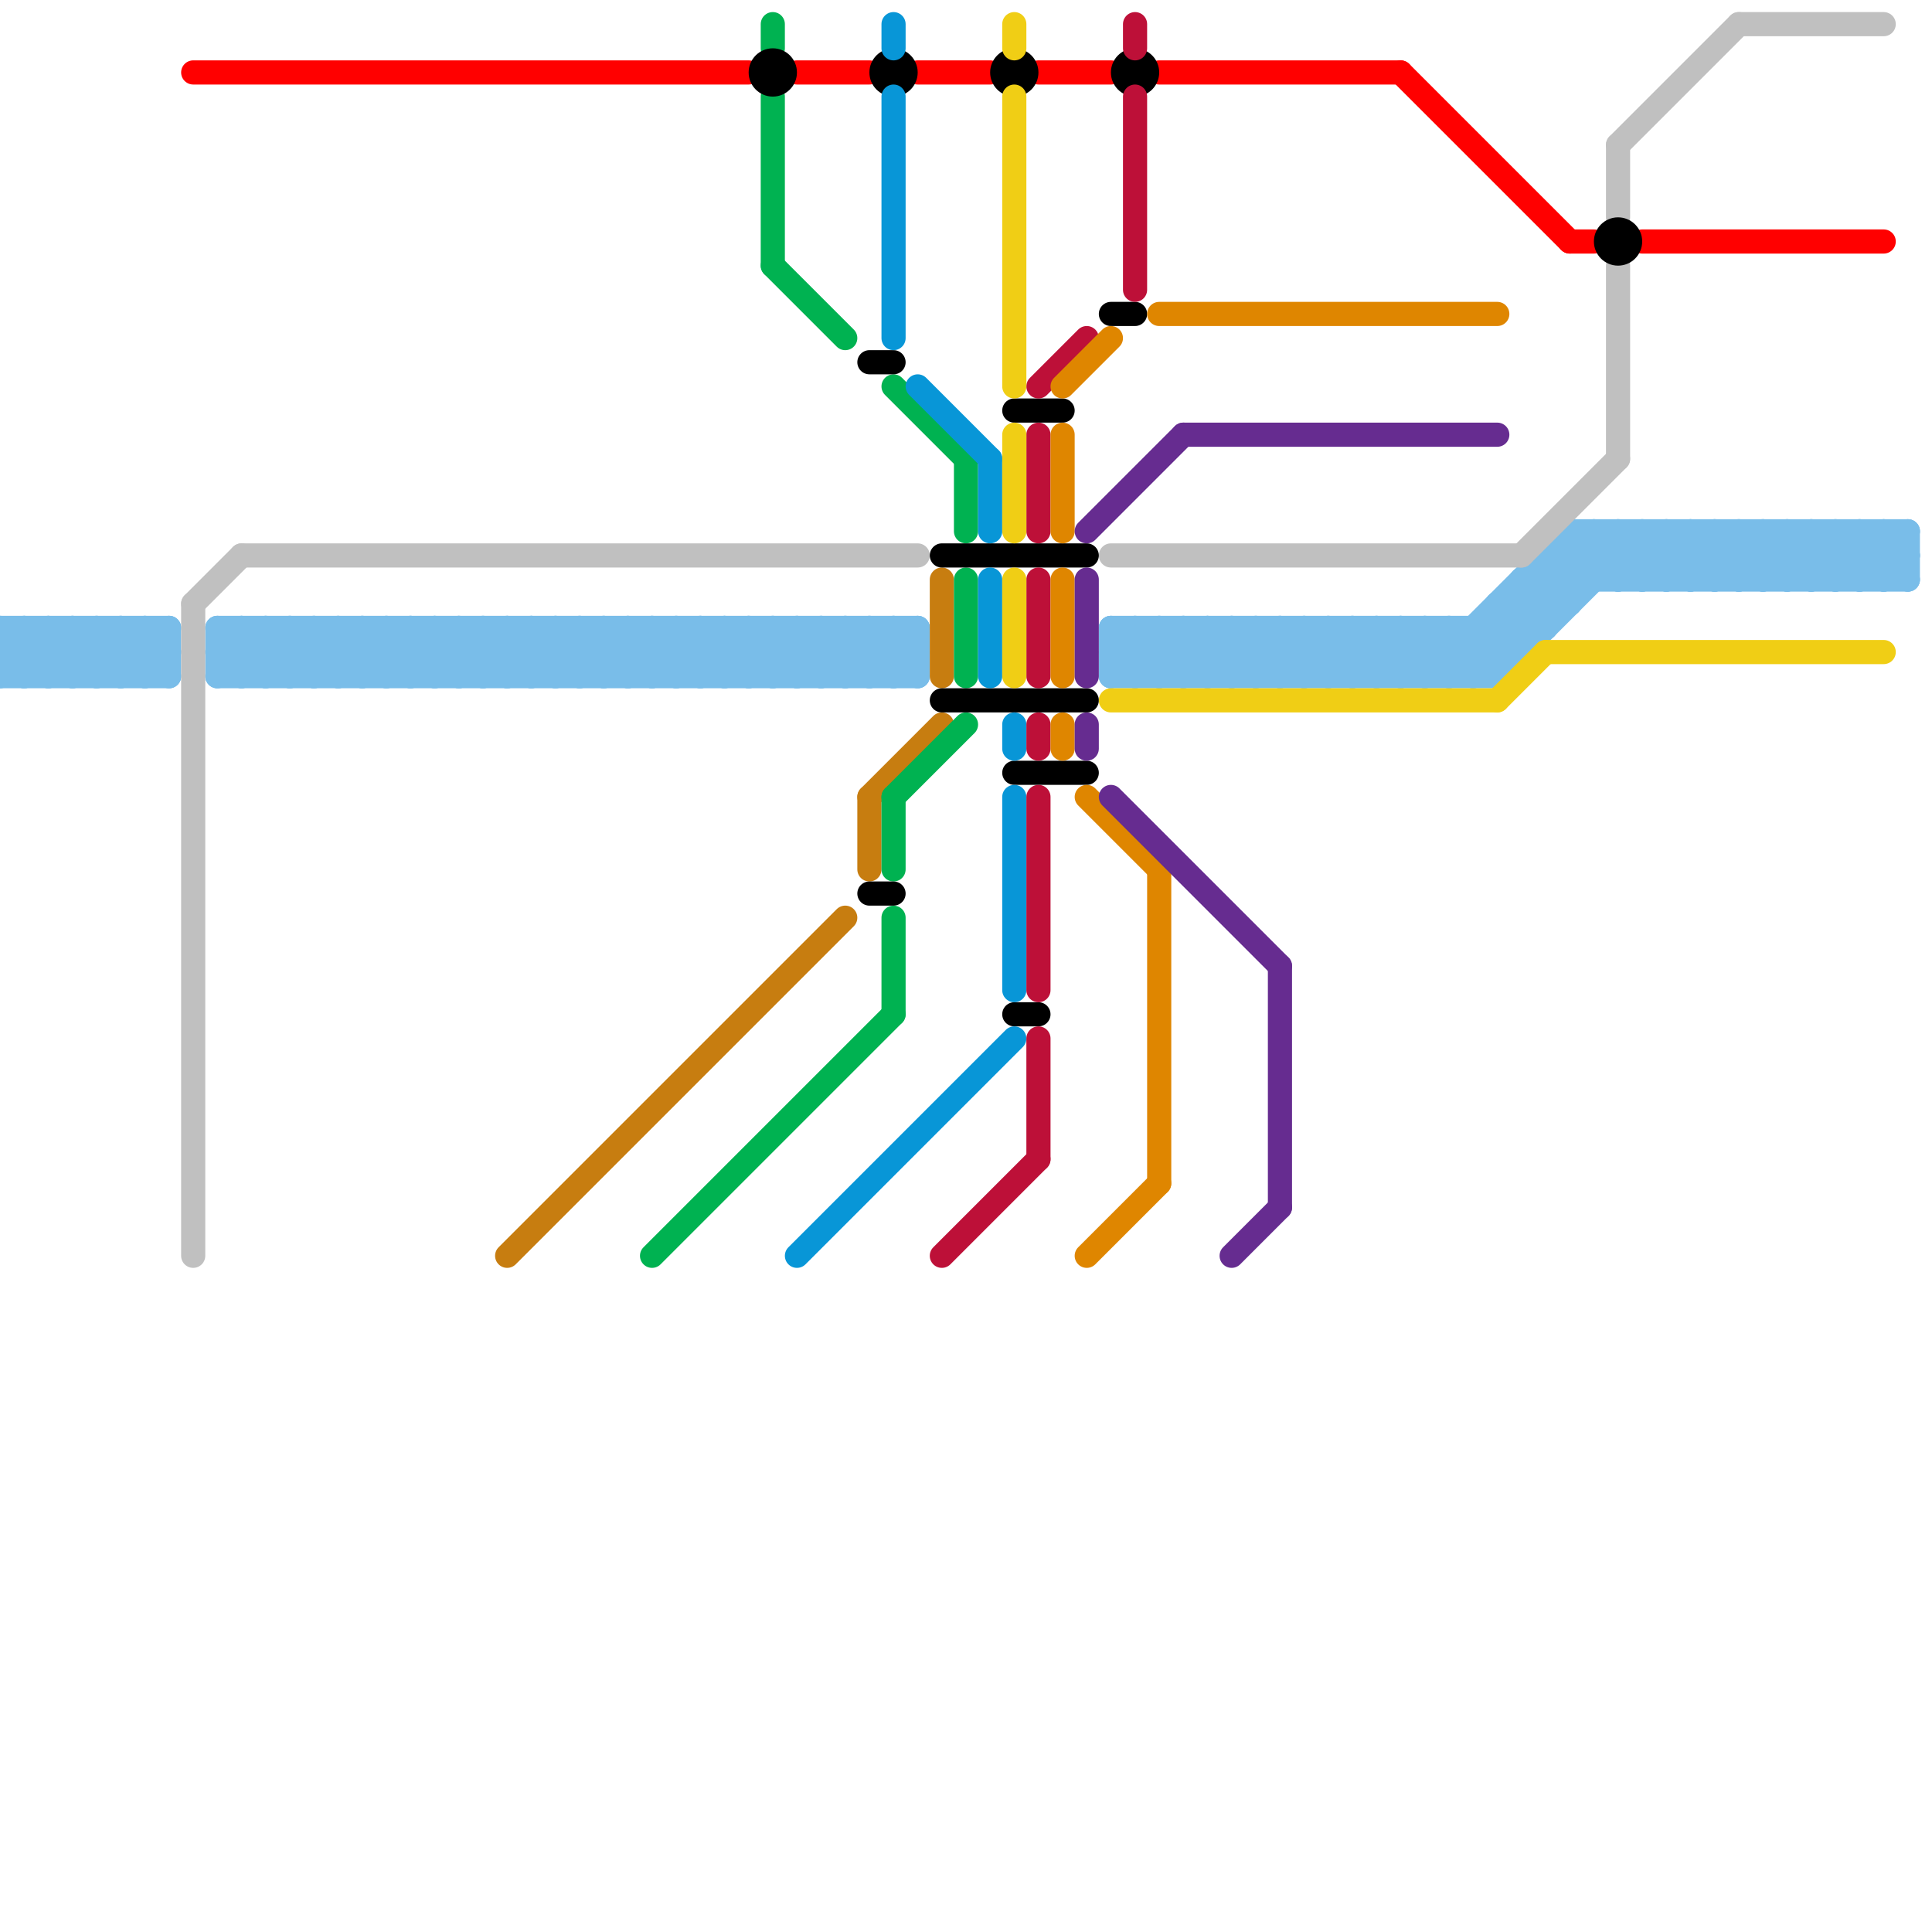
<svg version="1.1" xmlns="http://www.w3.org/2000/svg" viewBox="0 0 80 80">
<style>line { stroke-width: 1; fill: none; stroke-linecap: round; stroke-linejoin: round; } .c0 { stroke: #79bde9 } .c1 { stroke: #c0c0c0 } .c2 { stroke: #ff0000 } .c3 { stroke: #c77d10 } .c4 { stroke: #00b251 } .c5 { stroke: #000000 } .c6 { stroke: #0896d7 } .c7 { stroke: #bd1038 } .c8 { stroke: #f0ce15 } .c9 { stroke: #df8600 } .c10 { stroke: #662c90 }</style><line class="c0" x1="46" y1="27" x2="47" y2="26"/><line class="c0" x1="62" y1="25" x2="65" y2="25"/><line class="c0" x1="9" y1="26" x2="38" y2="26"/><line class="c0" x1="50" y1="26" x2="52" y2="28"/><line class="c0" x1="55" y1="28" x2="57" y2="26"/><line class="c0" x1="18" y1="26" x2="18" y2="28"/><line class="c0" x1="5" y1="28" x2="7" y2="26"/><line class="c0" x1="74" y1="22" x2="74" y2="24"/><line class="c0" x1="56" y1="26" x2="58" y2="28"/><line class="c0" x1="14" y1="28" x2="16" y2="26"/><line class="c0" x1="3" y1="26" x2="3" y2="28"/><line class="c0" x1="17" y1="26" x2="17" y2="28"/><line class="c0" x1="54" y1="28" x2="56" y2="26"/><line class="c0" x1="77" y1="22" x2="79" y2="24"/><line class="c0" x1="29" y1="28" x2="31" y2="26"/><line class="c0" x1="4" y1="28" x2="6" y2="26"/><line class="c0" x1="2" y1="26" x2="4" y2="28"/><line class="c0" x1="33" y1="26" x2="35" y2="28"/><line class="c0" x1="47" y1="28" x2="49" y2="26"/><line class="c0" x1="5" y1="26" x2="5" y2="28"/><line class="c0" x1="46" y1="27" x2="47" y2="28"/><line class="c0" x1="74" y1="22" x2="76" y2="24"/><line class="c0" x1="17" y1="26" x2="19" y2="28"/><line class="c0" x1="66" y1="22" x2="66" y2="24"/><line class="c0" x1="9" y1="27" x2="10" y2="26"/><line class="c0" x1="20" y1="26" x2="20" y2="28"/><line class="c0" x1="31" y1="28" x2="33" y2="26"/><line class="c0" x1="60" y1="26" x2="60" y2="28"/><line class="c0" x1="78" y1="24" x2="79" y2="23"/><line class="c0" x1="6" y1="26" x2="7" y2="27"/><line class="c0" x1="35" y1="26" x2="37" y2="28"/><line class="c0" x1="0" y1="28" x2="7" y2="28"/><line class="c0" x1="21" y1="28" x2="23" y2="26"/><line class="c0" x1="19" y1="26" x2="21" y2="28"/><line class="c0" x1="61" y1="26" x2="62" y2="27"/><line class="c0" x1="28" y1="26" x2="30" y2="28"/><line class="c0" x1="59" y1="26" x2="59" y2="28"/><line class="c0" x1="59" y1="26" x2="61" y2="28"/><line class="c0" x1="66" y1="22" x2="68" y2="24"/><line class="c0" x1="31" y1="26" x2="31" y2="28"/><line class="c0" x1="75" y1="22" x2="77" y2="24"/><line class="c0" x1="9" y1="26" x2="11" y2="28"/><line class="c0" x1="6" y1="26" x2="6" y2="28"/><line class="c0" x1="23" y1="28" x2="25" y2="26"/><line class="c0" x1="55" y1="26" x2="55" y2="28"/><line class="c0" x1="30" y1="26" x2="32" y2="28"/><line class="c0" x1="68" y1="22" x2="70" y2="24"/><line class="c0" x1="73" y1="24" x2="75" y2="22"/><line class="c0" x1="9" y1="27" x2="10" y2="28"/><line class="c0" x1="60" y1="28" x2="66" y2="22"/><line class="c0" x1="26" y1="26" x2="26" y2="28"/><line class="c0" x1="55" y1="26" x2="57" y2="28"/><line class="c0" x1="78" y1="22" x2="78" y2="24"/><line class="c0" x1="59" y1="28" x2="65" y2="22"/><line class="c0" x1="78" y1="22" x2="79" y2="23"/><line class="c0" x1="18" y1="28" x2="20" y2="26"/><line class="c0" x1="7" y1="26" x2="7" y2="28"/><line class="c0" x1="58" y1="28" x2="60" y2="26"/><line class="c0" x1="47" y1="26" x2="49" y2="28"/><line class="c0" x1="72" y1="22" x2="74" y2="24"/><line class="c0" x1="34" y1="28" x2="36" y2="26"/><line class="c0" x1="32" y1="26" x2="34" y2="28"/><line class="c0" x1="61" y1="28" x2="67" y2="22"/><line class="c0" x1="56" y1="26" x2="56" y2="28"/><line class="c0" x1="67" y1="24" x2="69" y2="22"/><line class="c0" x1="46" y1="26" x2="64" y2="26"/><line class="c0" x1="58" y1="26" x2="58" y2="28"/><line class="c0" x1="63" y1="24" x2="64" y2="25"/><line class="c0" x1="77" y1="24" x2="79" y2="22"/><line class="c0" x1="2" y1="26" x2="2" y2="28"/><line class="c0" x1="33" y1="26" x2="33" y2="28"/><line class="c0" x1="51" y1="26" x2="51" y2="28"/><line class="c0" x1="20" y1="28" x2="22" y2="26"/><line class="c0" x1="48" y1="26" x2="48" y2="28"/><line class="c0" x1="18" y1="26" x2="20" y2="28"/><line class="c0" x1="58" y1="26" x2="60" y2="28"/><line class="c0" x1="70" y1="22" x2="72" y2="24"/><line class="c0" x1="35" y1="26" x2="35" y2="28"/><line class="c0" x1="22" y1="28" x2="24" y2="26"/><line class="c0" x1="51" y1="26" x2="53" y2="28"/><line class="c0" x1="0" y1="26" x2="2" y2="28"/><line class="c0" x1="60" y1="26" x2="62" y2="28"/><line class="c0" x1="19" y1="26" x2="19" y2="28"/><line class="c0" x1="34" y1="26" x2="34" y2="28"/><line class="c0" x1="62" y1="25" x2="62" y2="28"/><line class="c0" x1="28" y1="26" x2="28" y2="28"/><line class="c0" x1="12" y1="28" x2="14" y2="26"/><line class="c0" x1="10" y1="26" x2="12" y2="28"/><line class="c0" x1="46" y1="28" x2="48" y2="26"/><line class="c0" x1="9" y1="26" x2="9" y2="28"/><line class="c0" x1="64" y1="23" x2="64" y2="26"/><line class="c0" x1="63" y1="25" x2="64" y2="26"/><line class="c0" x1="36" y1="26" x2="36" y2="28"/><line class="c0" x1="65" y1="22" x2="79" y2="22"/><line class="c0" x1="30" y1="26" x2="30" y2="28"/><line class="c0" x1="68" y1="22" x2="68" y2="24"/><line class="c0" x1="34" y1="26" x2="36" y2="28"/><line class="c0" x1="48" y1="28" x2="50" y2="26"/><line class="c0" x1="11" y1="26" x2="11" y2="28"/><line class="c0" x1="57" y1="28" x2="59" y2="26"/><line class="c0" x1="67" y1="22" x2="67" y2="24"/><line class="c0" x1="27" y1="26" x2="29" y2="28"/><line class="c0" x1="36" y1="26" x2="38" y2="28"/><line class="c0" x1="61" y1="26" x2="61" y2="28"/><line class="c0" x1="72" y1="22" x2="72" y2="24"/><line class="c0" x1="11" y1="26" x2="13" y2="28"/><line class="c0" x1="69" y1="22" x2="69" y2="24"/><line class="c0" x1="62" y1="26" x2="63" y2="27"/><line class="c0" x1="67" y1="22" x2="69" y2="24"/><line class="c0" x1="72" y1="24" x2="74" y2="22"/><line class="c0" x1="49" y1="28" x2="51" y2="26"/><line class="c0" x1="37" y1="26" x2="38" y2="27"/><line class="c0" x1="24" y1="28" x2="26" y2="26"/><line class="c0" x1="22" y1="26" x2="24" y2="28"/><line class="c0" x1="64" y1="24" x2="65" y2="25"/><line class="c0" x1="33" y1="28" x2="35" y2="26"/><line class="c0" x1="47" y1="26" x2="47" y2="28"/><line class="c0" x1="71" y1="24" x2="73" y2="22"/><line class="c0" x1="69" y1="22" x2="71" y2="24"/><line class="c0" x1="12" y1="26" x2="14" y2="28"/><line class="c0" x1="21" y1="26" x2="23" y2="28"/><line class="c0" x1="26" y1="28" x2="28" y2="26"/><line class="c0" x1="35" y1="28" x2="37" y2="26"/><line class="c0" x1="65" y1="22" x2="65" y2="25"/><line class="c0" x1="38" y1="26" x2="38" y2="28"/><line class="c0" x1="5" y1="26" x2="7" y2="28"/><line class="c0" x1="9" y1="27" x2="38" y2="27"/><line class="c0" x1="70" y1="22" x2="70" y2="24"/><line class="c0" x1="16" y1="28" x2="18" y2="26"/><line class="c0" x1="14" y1="26" x2="16" y2="28"/><line class="c0" x1="50" y1="28" x2="52" y2="26"/><line class="c0" x1="25" y1="28" x2="27" y2="26"/><line class="c0" x1="48" y1="26" x2="50" y2="28"/><line class="c0" x1="23" y1="26" x2="25" y2="28"/><line class="c0" x1="54" y1="26" x2="56" y2="28"/><line class="c0" x1="1" y1="26" x2="3" y2="28"/><line class="c0" x1="9" y1="28" x2="11" y2="26"/><line class="c0" x1="1" y1="26" x2="1" y2="28"/><line class="c0" x1="62" y1="28" x2="68" y2="22"/><line class="c0" x1="52" y1="28" x2="54" y2="26"/><line class="c0" x1="10" y1="26" x2="10" y2="28"/><line class="c0" x1="9" y1="28" x2="38" y2="28"/><line class="c0" x1="24" y1="26" x2="24" y2="28"/><line class="c0" x1="68" y1="24" x2="70" y2="22"/><line class="c0" x1="2" y1="28" x2="4" y2="26"/><line class="c0" x1="71" y1="22" x2="71" y2="24"/><line class="c0" x1="11" y1="28" x2="13" y2="26"/><line class="c0" x1="0" y1="26" x2="0" y2="28"/><line class="c0" x1="49" y1="26" x2="51" y2="28"/><line class="c0" x1="64" y1="23" x2="79" y2="23"/><line class="c0" x1="24" y1="26" x2="26" y2="28"/><line class="c0" x1="73" y1="22" x2="73" y2="24"/><line class="c0" x1="0" y1="27" x2="7" y2="27"/><line class="c0" x1="49" y1="26" x2="49" y2="28"/><line class="c0" x1="27" y1="26" x2="27" y2="28"/><line class="c0" x1="13" y1="28" x2="15" y2="26"/><line class="c0" x1="65" y1="23" x2="66" y2="24"/><line class="c0" x1="71" y1="22" x2="73" y2="24"/><line class="c0" x1="76" y1="22" x2="78" y2="24"/><line class="c0" x1="0" y1="27" x2="1" y2="26"/><line class="c0" x1="28" y1="28" x2="30" y2="26"/><line class="c0" x1="0" y1="26" x2="7" y2="26"/><line class="c0" x1="57" y1="26" x2="57" y2="28"/><line class="c0" x1="26" y1="26" x2="28" y2="28"/><line class="c0" x1="69" y1="24" x2="71" y2="22"/><line class="c0" x1="75" y1="24" x2="77" y2="22"/><line class="c0" x1="73" y1="22" x2="75" y2="24"/><line class="c0" x1="53" y1="26" x2="53" y2="28"/><line class="c0" x1="63" y1="24" x2="63" y2="27"/><line class="c0" x1="77" y1="22" x2="77" y2="24"/><line class="c0" x1="16" y1="26" x2="18" y2="28"/><line class="c0" x1="50" y1="26" x2="50" y2="28"/><line class="c0" x1="30" y1="28" x2="32" y2="26"/><line class="c0" x1="3" y1="26" x2="5" y2="28"/><line class="c0" x1="25" y1="26" x2="27" y2="28"/><line class="c0" x1="22" y1="26" x2="22" y2="28"/><line class="c0" x1="6" y1="28" x2="7" y2="27"/><line class="c0" x1="37" y1="28" x2="38" y2="27"/><line class="c0" x1="37" y1="26" x2="37" y2="28"/><line class="c0" x1="15" y1="28" x2="17" y2="26"/><line class="c0" x1="53" y1="26" x2="55" y2="28"/><line class="c0" x1="12" y1="26" x2="12" y2="28"/><line class="c0" x1="52" y1="26" x2="52" y2="28"/><line class="c0" x1="21" y1="26" x2="21" y2="28"/><line class="c0" x1="70" y1="24" x2="72" y2="22"/><line class="c0" x1="0" y1="27" x2="1" y2="28"/><line class="c0" x1="51" y1="28" x2="53" y2="26"/><line class="c0" x1="0" y1="28" x2="2" y2="26"/><line class="c0" x1="14" y1="26" x2="14" y2="28"/><line class="c0" x1="29" y1="26" x2="29" y2="28"/><line class="c0" x1="23" y1="26" x2="23" y2="28"/><line class="c0" x1="1" y1="28" x2="3" y2="26"/><line class="c0" x1="32" y1="28" x2="34" y2="26"/><line class="c0" x1="52" y1="26" x2="54" y2="28"/><line class="c0" x1="46" y1="27" x2="63" y2="27"/><line class="c0" x1="75" y1="22" x2="75" y2="24"/><line class="c0" x1="4" y1="26" x2="4" y2="28"/><line class="c0" x1="13" y1="26" x2="13" y2="28"/><line class="c0" x1="46" y1="28" x2="62" y2="28"/><line class="c0" x1="20" y1="26" x2="22" y2="28"/><line class="c0" x1="56" y1="28" x2="58" y2="26"/><line class="c0" x1="29" y1="26" x2="31" y2="28"/><line class="c0" x1="65" y1="22" x2="67" y2="24"/><line class="c0" x1="15" y1="26" x2="15" y2="28"/><line class="c0" x1="46" y1="26" x2="46" y2="28"/><line class="c0" x1="4" y1="26" x2="6" y2="28"/><line class="c0" x1="13" y1="26" x2="15" y2="28"/><line class="c0" x1="27" y1="28" x2="29" y2="26"/><line class="c0" x1="31" y1="26" x2="33" y2="28"/><line class="c0" x1="36" y1="28" x2="38" y2="26"/><line class="c0" x1="74" y1="24" x2="76" y2="22"/><line class="c0" x1="62" y1="25" x2="63" y2="26"/><line class="c0" x1="17" y1="28" x2="19" y2="26"/><line class="c0" x1="15" y1="26" x2="17" y2="28"/><line class="c0" x1="46" y1="26" x2="48" y2="28"/><line class="c0" x1="76" y1="22" x2="76" y2="24"/><line class="c0" x1="54" y1="26" x2="54" y2="28"/><line class="c0" x1="32" y1="26" x2="32" y2="28"/><line class="c0" x1="64" y1="23" x2="65" y2="24"/><line class="c0" x1="76" y1="24" x2="78" y2="22"/><line class="c0" x1="10" y1="28" x2="12" y2="26"/><line class="c0" x1="79" y1="22" x2="79" y2="24"/><line class="c0" x1="63" y1="24" x2="79" y2="24"/><line class="c0" x1="19" y1="28" x2="21" y2="26"/><line class="c0" x1="53" y1="28" x2="55" y2="26"/><line class="c0" x1="57" y1="26" x2="59" y2="28"/><line class="c0" x1="16" y1="26" x2="16" y2="28"/><line class="c0" x1="25" y1="26" x2="25" y2="28"/><line class="c0" x1="3" y1="28" x2="5" y2="26"/><line class="c1" x1="10" y1="23" x2="38" y2="23"/><line class="c1" x1="67" y1="6" x2="67" y2="9"/><line class="c1" x1="63" y1="23" x2="67" y2="19"/><line class="c1" x1="67" y1="6" x2="72" y2="1"/><line class="c1" x1="8" y1="25" x2="8" y2="52"/><line class="c1" x1="8" y1="25" x2="10" y2="23"/><line class="c1" x1="46" y1="23" x2="63" y2="23"/><line class="c1" x1="72" y1="1" x2="78" y2="1"/><line class="c1" x1="67" y1="11" x2="67" y2="19"/><line class="c2" x1="48" y1="3" x2="58" y2="3"/><line class="c2" x1="58" y1="3" x2="65" y2="10"/><line class="c2" x1="43" y1="3" x2="46" y2="3"/><line class="c2" x1="33" y1="3" x2="36" y2="3"/><line class="c2" x1="68" y1="10" x2="78" y2="10"/><line class="c2" x1="8" y1="3" x2="31" y2="3"/><line class="c2" x1="38" y1="3" x2="41" y2="3"/><line class="c2" x1="65" y1="10" x2="66" y2="10"/><line class="c3" x1="39" y1="24" x2="39" y2="28"/><line class="c3" x1="21" y1="52" x2="35" y2="38"/><line class="c3" x1="36" y1="33" x2="39" y2="30"/><line class="c3" x1="36" y1="33" x2="36" y2="36"/><line class="c4" x1="32" y1="11" x2="35" y2="14"/><line class="c4" x1="37" y1="33" x2="37" y2="36"/><line class="c4" x1="37" y1="33" x2="40" y2="30"/><line class="c4" x1="27" y1="52" x2="37" y2="42"/><line class="c4" x1="40" y1="24" x2="40" y2="28"/><line class="c4" x1="40" y1="19" x2="40" y2="22"/><line class="c4" x1="32" y1="1" x2="32" y2="2"/><line class="c4" x1="37" y1="38" x2="37" y2="42"/><line class="c4" x1="32" y1="4" x2="32" y2="11"/><line class="c4" x1="37" y1="16" x2="40" y2="19"/><line class="c5" x1="39" y1="23" x2="45" y2="23"/><line class="c5" x1="46" y1="13" x2="47" y2="13"/><line class="c5" x1="39" y1="29" x2="45" y2="29"/><line class="c5" x1="42" y1="42" x2="43" y2="42"/><line class="c5" x1="42" y1="17" x2="44" y2="17"/><line class="c5" x1="36" y1="15" x2="37" y2="15"/><line class="c5" x1="42" y1="32" x2="45" y2="32"/><line class="c5" x1="36" y1="37" x2="37" y2="37"/><circle cx="42" cy="3" r="1" fill="#000000" /><circle cx="37" cy="3" r="1" fill="#000000" /><circle cx="67" cy="10" r="1" fill="#000000" /><circle cx="47" cy="3" r="1" fill="#000000" /><circle cx="32" cy="3" r="1" fill="#000000" /><line class="c6" x1="41" y1="19" x2="41" y2="22"/><line class="c6" x1="42" y1="33" x2="42" y2="41"/><line class="c6" x1="38" y1="16" x2="41" y2="19"/><line class="c6" x1="37" y1="1" x2="37" y2="2"/><line class="c6" x1="37" y1="4" x2="37" y2="14"/><line class="c6" x1="33" y1="52" x2="42" y2="43"/><line class="c6" x1="41" y1="24" x2="41" y2="28"/><line class="c6" x1="42" y1="30" x2="42" y2="31"/><line class="c7" x1="43" y1="18" x2="43" y2="22"/><line class="c7" x1="43" y1="24" x2="43" y2="28"/><line class="c7" x1="43" y1="16" x2="45" y2="14"/><line class="c7" x1="43" y1="30" x2="43" y2="31"/><line class="c7" x1="47" y1="1" x2="47" y2="2"/><line class="c7" x1="43" y1="33" x2="43" y2="41"/><line class="c7" x1="43" y1="43" x2="43" y2="48"/><line class="c7" x1="39" y1="52" x2="43" y2="48"/><line class="c7" x1="47" y1="4" x2="47" y2="12"/><line class="c8" x1="64" y1="27" x2="78" y2="27"/><line class="c8" x1="42" y1="18" x2="42" y2="22"/><line class="c8" x1="42" y1="24" x2="42" y2="28"/><line class="c8" x1="62" y1="29" x2="64" y2="27"/><line class="c8" x1="42" y1="1" x2="42" y2="2"/><line class="c8" x1="46" y1="29" x2="62" y2="29"/><line class="c8" x1="42" y1="4" x2="42" y2="16"/><line class="c9" x1="44" y1="30" x2="44" y2="31"/><line class="c9" x1="48" y1="13" x2="62" y2="13"/><line class="c9" x1="44" y1="18" x2="44" y2="22"/><line class="c9" x1="44" y1="16" x2="46" y2="14"/><line class="c9" x1="44" y1="24" x2="44" y2="28"/><line class="c9" x1="45" y1="52" x2="48" y2="49"/><line class="c9" x1="45" y1="33" x2="48" y2="36"/><line class="c9" x1="48" y1="36" x2="48" y2="49"/><line class="c10" x1="51" y1="52" x2="53" y2="50"/><line class="c10" x1="45" y1="30" x2="45" y2="31"/><line class="c10" x1="49" y1="18" x2="62" y2="18"/><line class="c10" x1="46" y1="33" x2="53" y2="40"/><line class="c10" x1="53" y1="40" x2="53" y2="50"/><line class="c10" x1="45" y1="24" x2="45" y2="28"/><line class="c10" x1="45" y1="22" x2="49" y2="18"/>


</svg>

